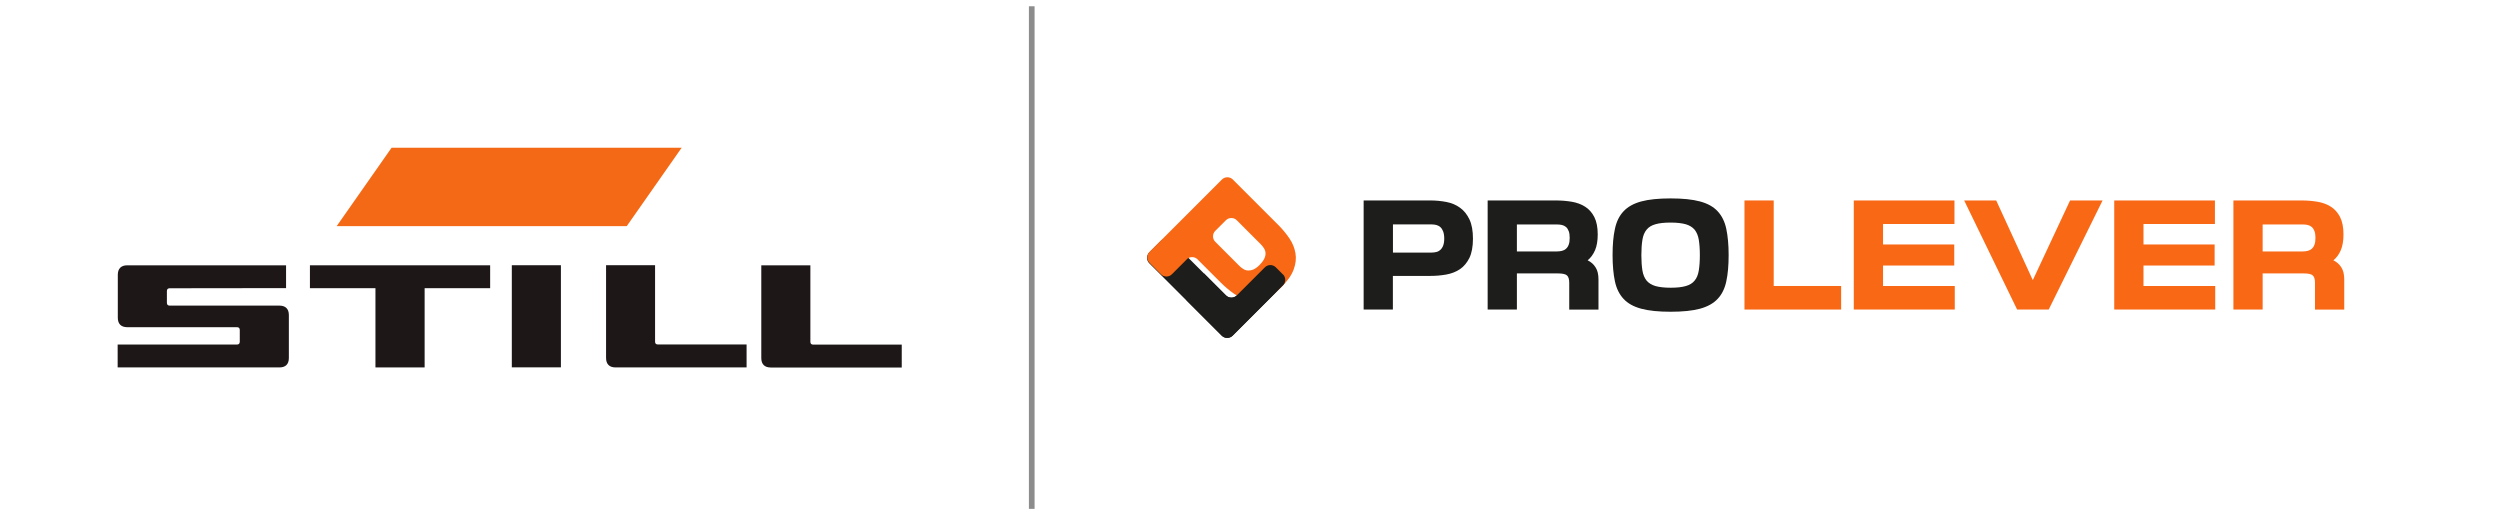<?xml version="1.0" encoding="UTF-8"?><svg id="final" xmlns="http://www.w3.org/2000/svg" viewBox="0 0 330 68"><defs><style>.cls-1{fill:none;stroke:#8c8c8c;stroke-linejoin:round;stroke-width:.75px;}.cls-2{fill:#f96915;}.cls-2,.cls-3,.cls-4,.cls-5{stroke-width:0px;}.cls-3{fill:#f46915;}.cls-4{fill:#1d1d1b;}.cls-5{fill:#1d1718;}</style></defs><g id="STILL"><polygon class="cls-5" points="40.91 35.02 64.7 35.02 64.7 38.04 56.05 38.04 56.05 48.5 49.56 48.5 49.56 38.04 40.91 38.04 40.91 35.02"/><path class="cls-5" d="M79.99,35.01h6.48v10.09c0,.25.12.37.38.37h11.7v3.03h-17.3c-.82,0-1.25-.44-1.25-1.26v-12.23Z"/><rect class="cls-5" x="67.56" y="35.01" width="6.48" height="13.48"/><path class="cls-5" d="M15.55,36.27c0-.82.44-1.25,1.25-1.25h20.96s0,3.01,0,3.01l-15.36.02c-.25,0-.37.13-.37.38v1.54c0,.25.13.37.37.37h14.48c.81,0,1.25.43,1.25,1.25v5.66c0,.82-.43,1.25-1.25,1.25H15.53v-3.02h15.75c.24,0,.37-.13.37-.38v-1.54c0-.24-.12-.37-.37-.37h-14.48c-.82,0-1.25-.44-1.25-1.25v-5.66Z"/><path class="cls-5" d="M100.49,35.02h6.48v10.09c0,.25.12.38.38.38h11.68v3.02h-17.29c-.82,0-1.25-.44-1.25-1.25v-12.23Z"/><polygon class="cls-3" points="51.69 19.5 89.98 19.5 82.73 29.85 44.44 29.85 51.69 19.5"/></g><path class="cls-4" d="M183.86,36.41v4.45h-3.86v-14.4h8.82c.72,0,1.42.07,2.1.2.68.13,1.28.38,1.8.76.52.37.94.89,1.25,1.55.31.66.46,1.5.46,2.54s-.16,1.9-.47,2.54c-.32.64-.74,1.14-1.26,1.49s-1.13.58-1.8.7c-.68.12-1.37.18-2.08.18h-4.96ZM190.64,31.5c0-.38-.05-.69-.14-.94-.09-.24-.21-.43-.36-.57-.15-.14-.33-.23-.53-.29-.2-.05-.42-.08-.66-.08h-5.08v3.72h5.08c.24,0,.46-.03.66-.08.2-.05.38-.15.53-.29.15-.14.27-.32.36-.56.09-.24.14-.54.14-.93Z"/><path class="cls-4" d="M200.23,36.09v4.77h-3.86v-14.4h9.02c.72,0,1.41.06,2.08.17.66.11,1.25.33,1.76.65.51.32.92.78,1.22,1.37.3.59.45,1.36.45,2.3,0,.83-.12,1.52-.35,2.07-.24.55-.56,1-.98,1.34.45.22.8.53,1.05.94.26.4.38.93.38,1.59v3.98h-3.86v-3.55c0-.46-.1-.78-.29-.96-.19-.18-.59-.27-1.21-.27h-5.42ZM207.2,31.41c0-.37-.04-.67-.13-.9-.09-.23-.2-.41-.35-.54-.15-.13-.33-.22-.53-.27-.2-.05-.42-.07-.66-.07h-5.3v3.56h5.3c.24,0,.46-.03.66-.08.2-.05.38-.14.53-.28.15-.13.27-.31.35-.54.09-.23.13-.53.13-.9Z"/><path class="cls-4" d="M220.52,41.15c-1.59,0-2.88-.13-3.88-.4-1-.27-1.78-.7-2.33-1.3-.56-.6-.94-1.37-1.14-2.31-.2-.95-.31-2.1-.31-3.47s.1-2.5.31-3.46c.2-.95.58-1.73,1.14-2.32.56-.6,1.34-1.03,2.33-1.3,1-.27,2.29-.4,3.88-.4s2.88.13,3.88.4c1,.27,1.78.7,2.33,1.3.56.6.94,1.37,1.14,2.32.2.95.31,2.1.31,3.46s-.1,2.52-.31,3.47c-.2.95-.58,1.72-1.14,2.31-.56.6-1.34,1.03-2.33,1.3-1,.27-2.29.4-3.88.4ZM220.52,29.38c-.83,0-1.49.07-2,.22-.51.14-.9.38-1.17.72-.28.33-.46.78-.55,1.33-.09.55-.14,1.23-.14,2.03s.05,1.48.14,2.03c.09.55.28.99.55,1.33.28.33.67.57,1.17.72.51.14,1.17.22,2,.22s1.49-.07,2-.22c.51-.14.9-.38,1.17-.72.28-.33.46-.78.55-1.33.09-.55.14-1.23.14-2.03s-.05-1.48-.14-2.03c-.09-.55-.28-.99-.55-1.33-.28-.33-.67-.57-1.17-.72-.51-.14-1.17-.22-2-.22Z"/><path class="cls-2" d="M234.13,37.75h8.9v3.11h-12.76v-14.4h3.86v11.29Z"/><path class="cls-2" d="M257.96,35.05h-9.4v2.7h9.47v3.11h-13.33v-14.4h13.29v3.11h-9.43v2.7h9.4v2.78Z"/><path class="cls-2" d="M270.44,40.86h-4.18l-6.99-14.4h4.23l4.83,10.52,4.92-10.52h4.29l-7.11,14.4Z"/><path class="cls-2" d="M292.33,35.05h-9.39v2.7h9.47v3.11h-13.33v-14.4h13.29v3.11h-9.43v2.7h9.39v2.78Z"/><path class="cls-2" d="M298.67,36.09v4.77h-3.86v-14.4h9.02c.72,0,1.41.06,2.08.17.66.11,1.25.33,1.76.65.51.32.92.78,1.22,1.37s.45,1.36.45,2.3c0,.83-.12,1.52-.35,2.07-.24.55-.56,1-.98,1.34.45.22.8.53,1.05.94.26.4.38.93.38,1.59v3.98h-3.86v-3.55c0-.46-.1-.78-.29-.96s-.59-.27-1.21-.27h-5.42ZM305.64,31.41c0-.37-.04-.67-.13-.9s-.2-.41-.35-.54c-.15-.13-.33-.22-.53-.27-.2-.05-.42-.07-.66-.07h-5.3v3.56h5.3c.24,0,.46-.03.66-.08.2-.05.38-.14.53-.28.15-.13.27-.31.35-.54.09-.23.13-.53.13-.9Z"/><path class="cls-4" d="M163.26,39l3.71-3.71c.39-.39,1.03-.39,1.43,0l.95.95c.39.39.39,1.03,0,1.43l-6.65,6.65c-.39.39-1.03.39-1.43,0l-9.57-9.57c-.39-.39-.39-1.03,0-1.43l1.51-1.51c.39-.39,1.03-.39,1.43,0l7.19,7.19c.39.39,1.03.39,1.43,0Z"/><path class="cls-2" d="M156.65,34.24l-1.97,1.97c-.39.39-1.03.39-1.43,0l-1.52-1.52c-.39-.39-.39-1.03,0-1.43l9.57-9.57c.39-.39,1.03-.39,1.43,0l6.02,6.02c.55.55,1.03,1.14,1.45,1.75.42.62.68,1.27.8,1.96.12.69.04,1.4-.23,2.14-.27.74-.79,1.5-1.59,2.29s-1.57,1.33-2.3,1.58c-.73.25-1.43.31-2.1.17-.67-.14-1.3-.42-1.91-.84-.61-.43-1.18-.91-1.72-1.45l-3.08-3.08c-.39-.39-1.03-.39-1.43,0ZM166.28,34.95c.29-.29.49-.56.61-.82.12-.26.17-.49.16-.71-.01-.22-.07-.43-.19-.62-.12-.2-.26-.38-.44-.56l-3.17-3.17c-.39-.39-1.03-.39-1.43,0l-1.41,1.41c-.39.39-.39,1.03,0,1.43l3.17,3.17c.18.18.37.33.56.44.19.12.4.18.62.19.22,0,.46-.04.71-.15.25-.11.52-.31.81-.6Z"/><path class="cls-4" d="M169.35,36.23l-.95-.95c-.39-.39-1.03-.39-1.43,0l-3.71,3.71c-.39.39-1.03.39-1.43,0l-2.91-2.91c-.82,1.16-1.58,2.35-2.3,3.56l4.66,4.66c.39.39,1.03.39,1.43,0l6.65-6.65c.39-.39.39-1.03,0-1.43Z"/><line class="cls-1" x1="136.19" y1=".83" x2="136.19" y2="67.17"/></svg>